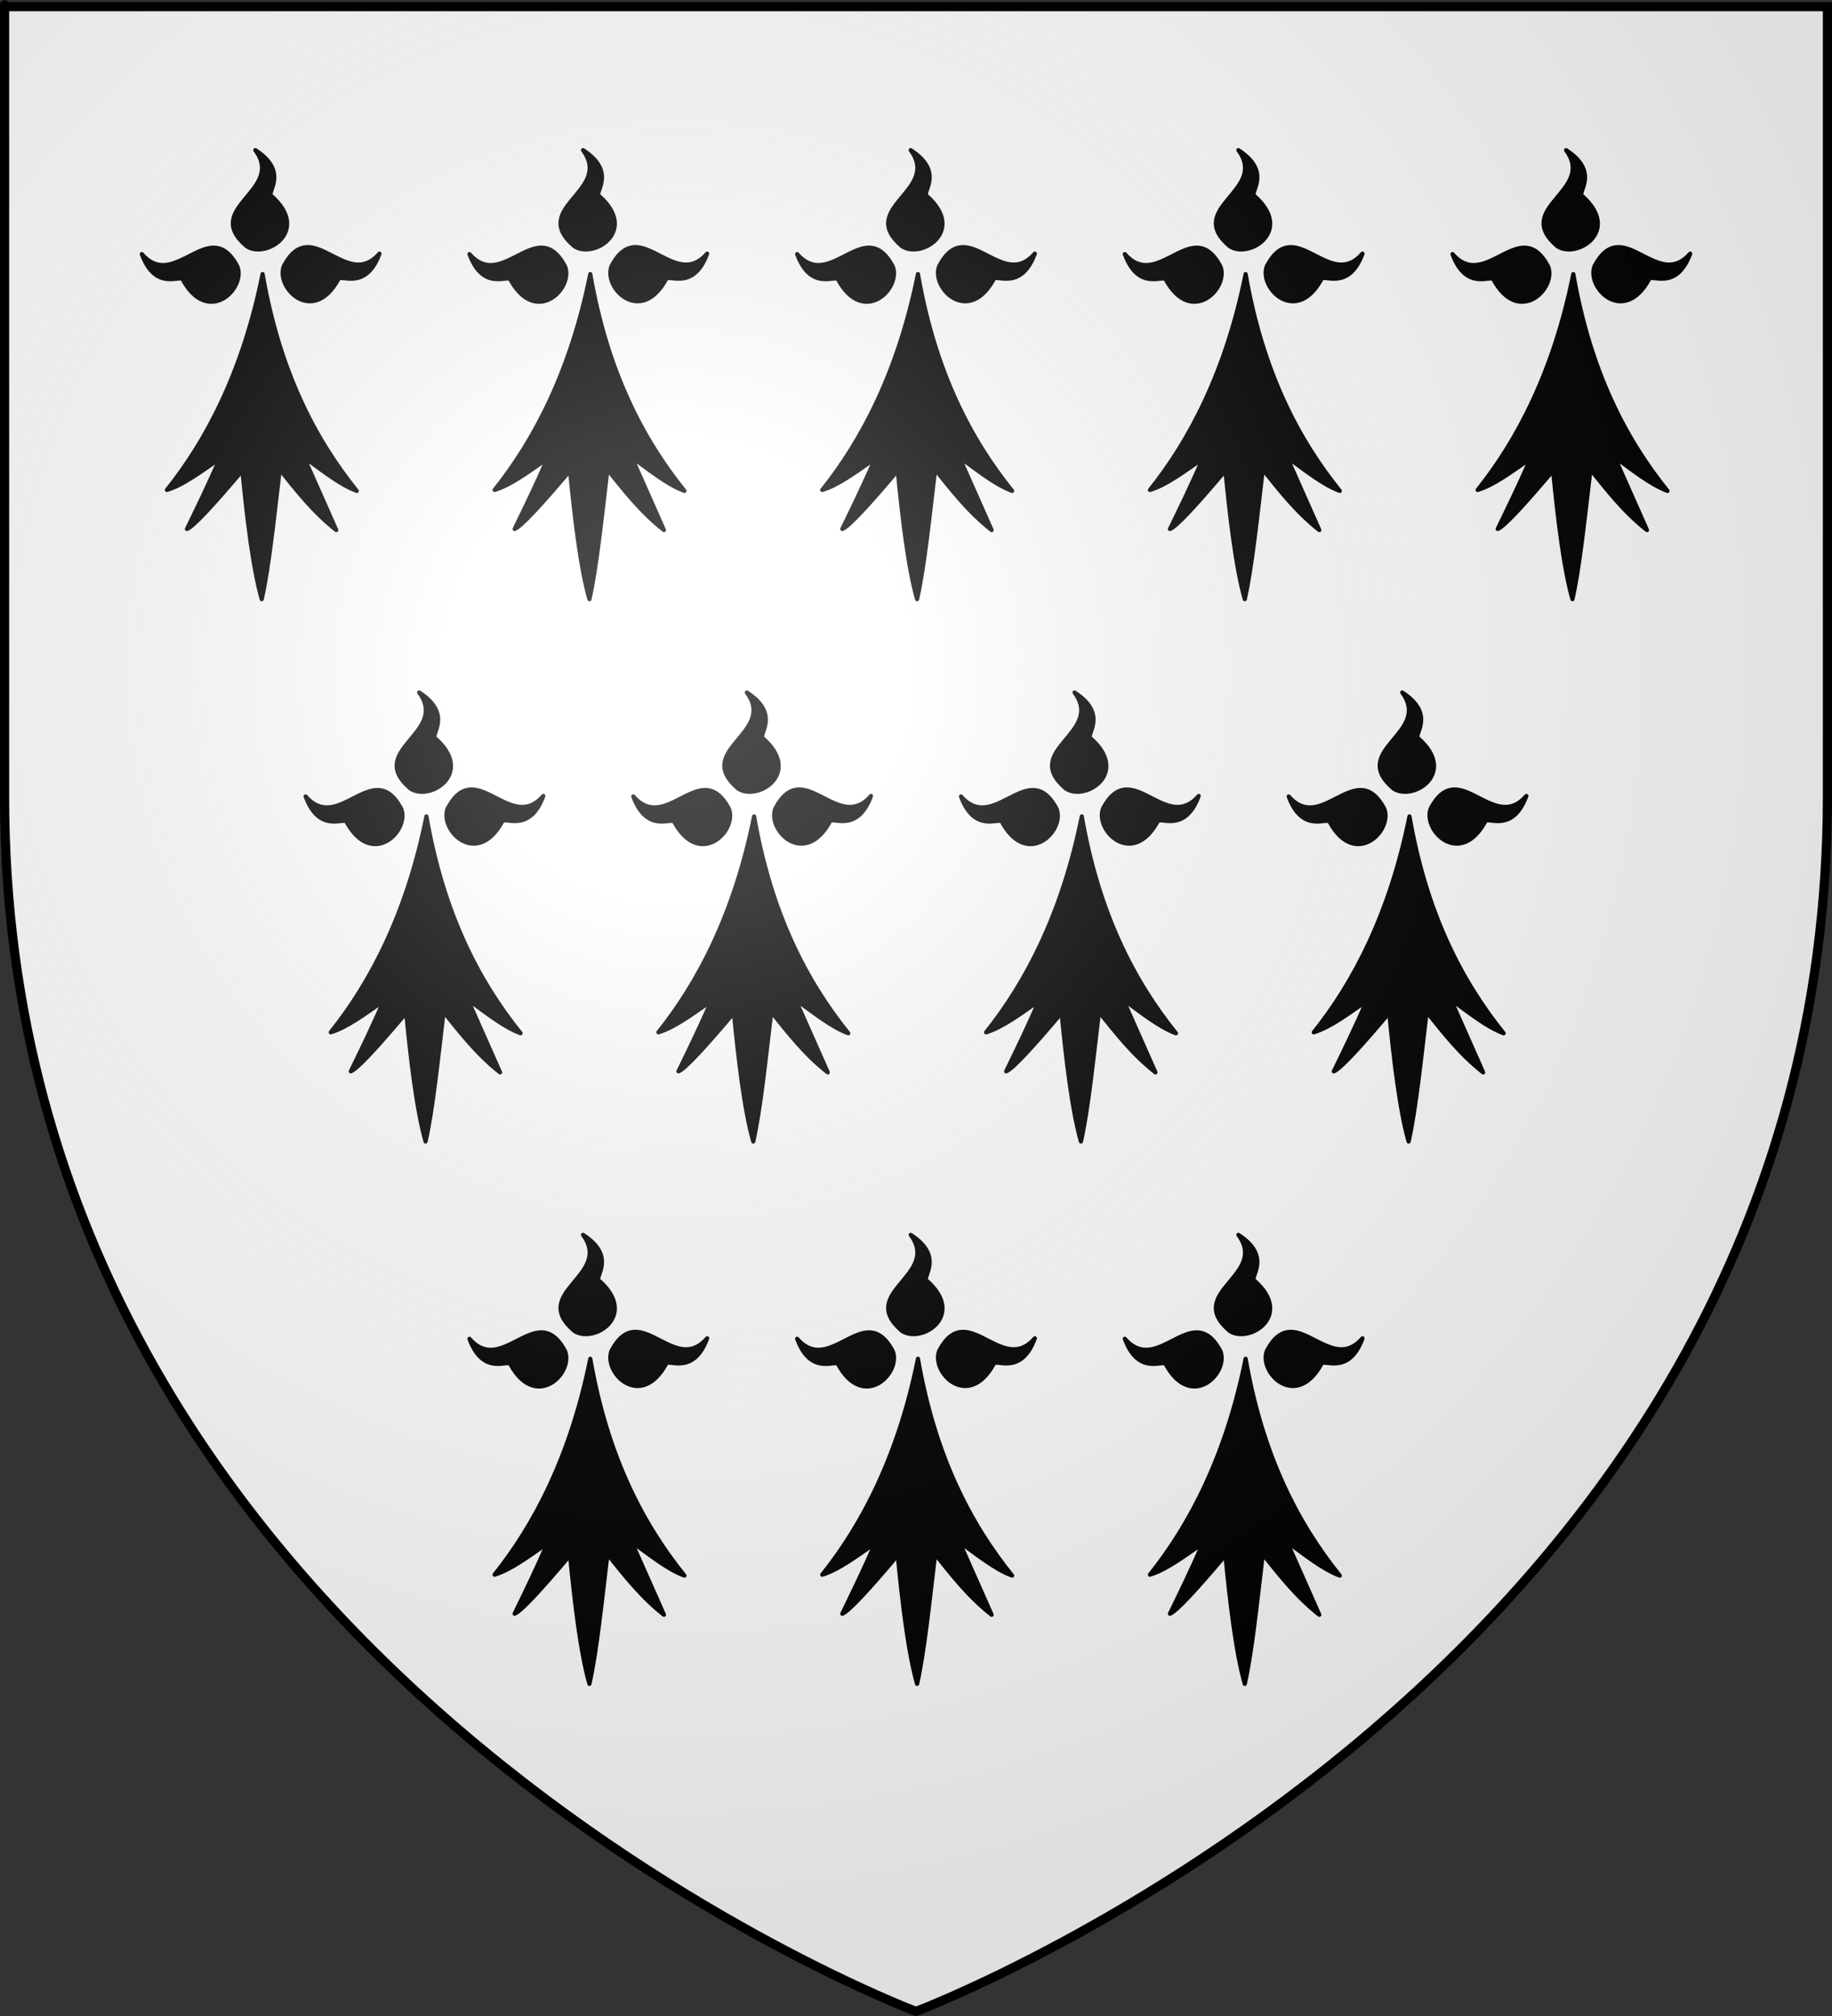 <?xml version="1.0" encoding="UTF-8" standalone="no"?>
<!-- Created with Inkscape (http://www.inkscape.org/) -->
<svg
   xmlns:svg="http://www.w3.org/2000/svg"
   xmlns="http://www.w3.org/2000/svg"
   xmlns:xlink="http://www.w3.org/1999/xlink"
   version="1.0"
   width="600"
   height="660"
   id="svg2">
  <rect width="100%" height="100%" fill="#333333" stroke="none"/>
  <defs
     id="defs6">
    <linearGradient
       id="linearGradient2893">
      <stop
         style="stop-color:#ffffff;stop-opacity:0.314"
         offset="0"
         id="stop2895" />
      <stop
         style="stop-color:#ffffff;stop-opacity:0.251"
         offset="0.19"
         id="stop2897" />
      <stop
         style="stop-color:#6b6b6b;stop-opacity:0.125"
         offset="0.6"
         id="stop2901" />
      <stop
         style="stop-color:#000000;stop-opacity:0.125"
         offset="1"
         id="stop2899" />
    </linearGradient>
    <radialGradient
       cx="221.445"
       cy="226.331"
       r="300"
       fx="221.445"
       fy="226.331"
       id="radialGradient3163"
       xlink:href="#linearGradient2893"
       gradientUnits="userSpaceOnUse"
       gradientTransform="matrix(1.353,0,0,1.349,-77.629,-85.747)" />
  </defs>
  <g
     style="display:inline"
     id="layer3">
    <path
       d="M 300,658.5 C 300,658.5 598.5,546.18 598.5,260.728 C 598.5,-24.723 598.5,2.176 598.5,2.176 L 1.5,2.176 L 1.5,260.728 C 1.5,546.18 300,658.5 300,658.5 z "
       style="fill:#ffffff;fill-opacity:1;fill-rule:evenodd;stroke:none;stroke-width:1px;stroke-linecap:butt;stroke-linejoin:miter;stroke-opacity:1"
       id="path2855" />
  </g>
  <g
     id="layer4">
    <path
       d="M 83.628,49.156 C 93.492,62.542 65.883,67.924 80.753,80.594 C 87.095,84.896 101.862,75.571 88.847,64.125 C 87.166,63.145 94.776,56.335 83.628,49.156 z M 100.91,80.906 C 100.673,80.902 100.426,80.918 100.191,80.937 C 97.681,81.148 95.252,82.775 92.972,87.094 C 90.157,94.221 102.485,106.604 110.816,91.406 C 111.405,89.551 119.71,95.476 124.285,83.031 C 116.356,92.147 108.255,81.034 100.91,80.906 z M 69.597,81.094 C 62.314,81.45 54.284,92.205 46.441,83.187 C 51.015,95.633 59.289,89.708 59.878,91.562 C 68.209,106.76 80.568,94.377 77.753,87.25 C 75.188,82.391 72.447,80.954 69.597,81.094 z M 86.003,89.719 C 79.589,121.608 67.648,144.175 54.66,160.406 C 60.059,158.786 66.104,154.186 71.972,150.156 C 68.383,158.518 64.811,165.809 61.222,173.187 C 63.365,172.393 70.143,164.958 79.378,154.031 C 80.826,169.053 82.798,185.971 85.722,196.156 C 88.05,185.987 89.78,169.142 91.628,153.687 C 97.196,160.598 102.595,167.603 110.128,173.531 L 99.566,149.719 C 105.027,153.538 111.056,158.587 116.847,160.719 C 103.116,143.677 91.547,121.611 86.003,89.719 z "
       style="fill:#000000;fill-opacity:1;fill-rule:evenodd;stroke:#000000;stroke-width:1.365;stroke-linecap:round;stroke-linejoin:round;stroke-miterlimit:4;stroke-dasharray:none;stroke-opacity:1"
       id="path1883" />
    <use
       transform="translate(107.319,0)"
       id="use2256"
       x="0"
       y="0"
       width="600"
       height="660"
       xlink:href="#path1883" />
    <use
       transform="translate(214.637,0)"
       id="use2258"
       x="0"
       y="0"
       width="600"
       height="660"
       xlink:href="#path1883" />
    <use
       transform="translate(321.956,0)"
       id="use2260"
       x="0"
       y="0"
       width="600"
       height="660"
       xlink:href="#path1883" />
    <use
       transform="translate(429.275,0)"
       id="use2262"
       x="0"
       y="0"
       width="600"
       height="660"
       xlink:href="#path1883" />
    <use
       transform="translate(53.659,177.556)"
       id="use2264"
       x="0"
       y="0"
       width="600"
       height="660"
       xlink:href="#path1883" />
    <use
       transform="translate(160.978,177.556)"
       id="use2266"
       x="0"
       y="0"
       width="600"
       height="660"
       xlink:href="#path1883" />
    <use
       transform="translate(268.297,177.556)"
       id="use2268"
       x="0"
       y="0"
       width="600"
       height="660"
       xlink:href="#path1883" />
    <use
       transform="translate(375.615,177.556)"
       id="use2270"
       x="0"
       y="0"
       width="600"
       height="660"
       xlink:href="#path1883" />
    <use
       transform="translate(107.319,355.113)"
       id="use2272"
       x="0"
       y="0"
       width="600"
       height="660"
       xlink:href="#path1883" />
    <use
       transform="translate(214.637,355.113)"
       id="use2274"
       x="0"
       y="0"
       width="600"
       height="660"
       xlink:href="#path1883" />
    <use
       transform="translate(321.956,355.113)"
       id="use2276"
       x="0"
       y="0"
       width="600"
       height="660"
       xlink:href="#path1883" />
  </g>
  <g
     id="layer2">
    <path
       d="M 300,658.5 C 300,658.5 598.5,546.18 598.5,260.728 C 598.5,-24.723 598.5,2.176 598.5,2.176 L 1.5,2.176 L 1.5,260.728 C 1.5,546.18 300,658.5 300,658.5 z "
       style="opacity:1;fill:url(#radialGradient3163);fill-opacity:1;fill-rule:evenodd;stroke:none;stroke-width:1px;stroke-linecap:butt;stroke-linejoin:miter;stroke-opacity:1"
       id="path2875" />
  </g>
  <g
     id="layer1">
    <path
       d="M 300,658.5 C 300,658.5 1.5,546.18 1.5,260.728 C 1.5,-24.723 1.5,2.176 1.5,2.176 L 598.5,2.176 L 598.5,260.728 C 598.5,546.18 300,658.5 300,658.5 z "
       style="opacity:1;fill:none;fill-opacity:1;fill-rule:evenodd;stroke:#000000;stroke-width:3;stroke-linecap:butt;stroke-linejoin:miter;stroke-miterlimit:4;stroke-dasharray:none;stroke-opacity:1"
       id="path1411" />
  </g>
</svg>
